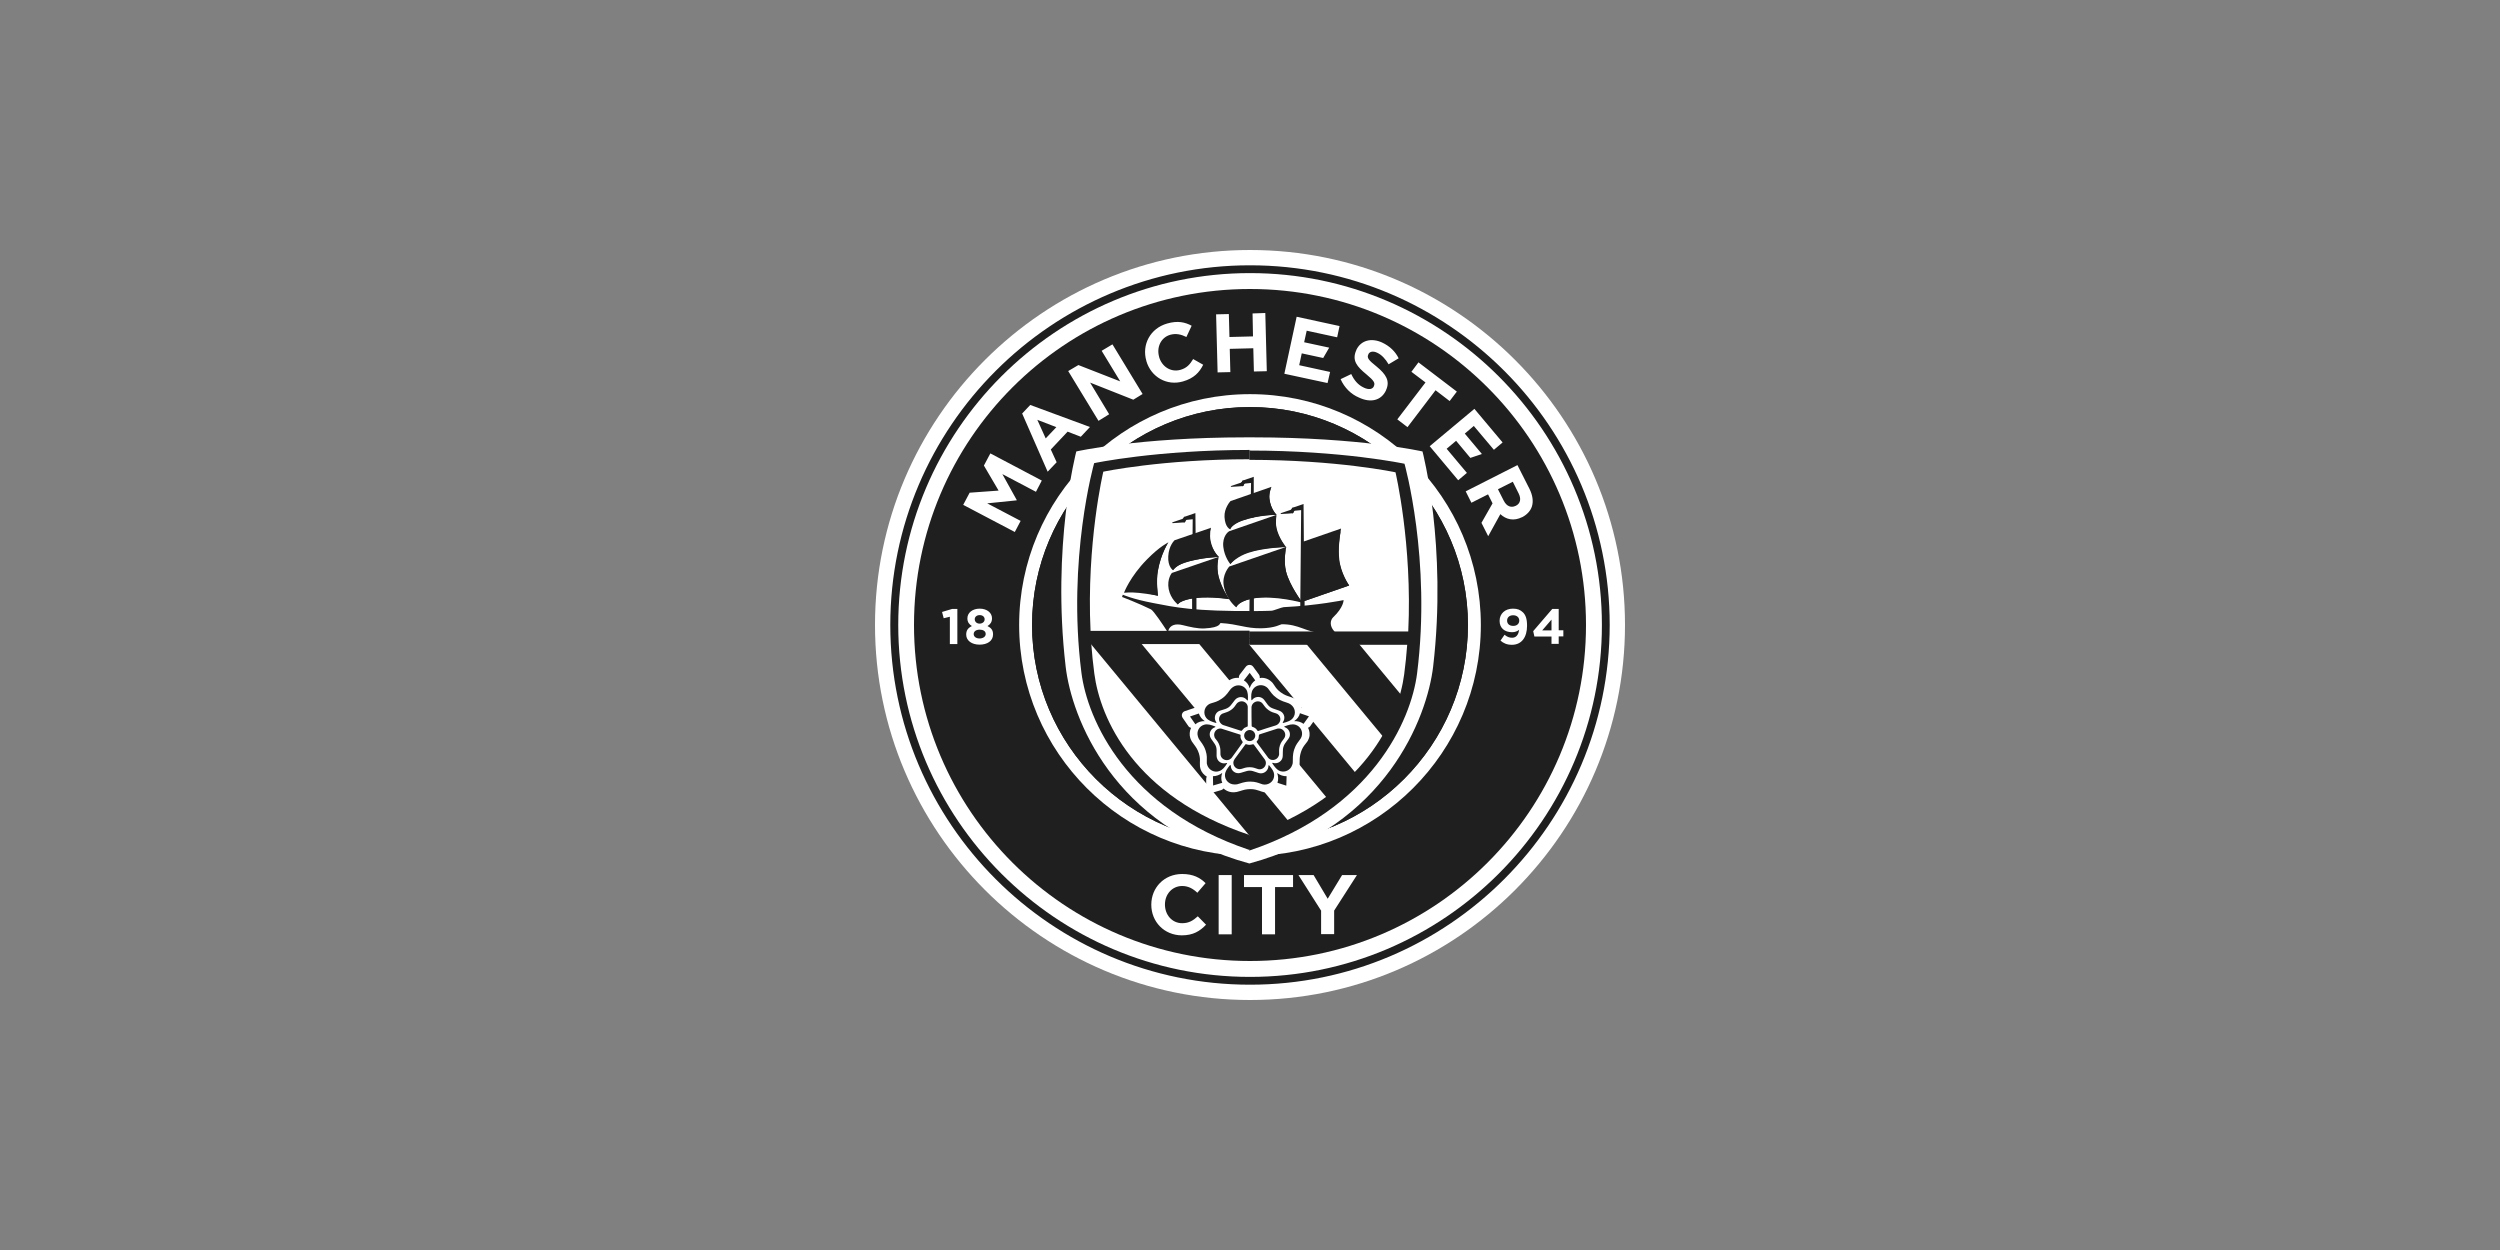 <svg width="200" height="100" viewBox="0 0 200 100" fill="none" xmlns="http://www.w3.org/2000/svg">
<rect x="0" y="0" width="200" height="100" fill="#808080" stroke="none"/>
<g clip-path="url(#clip0_145_1682)">
<path d="M100 20C83.464 20 70 33.452 70 50C70 66.536 83.464 80 100 80C116.548 80 130 66.536 130 50C130 33.452 116.548 20 100 20Z" fill="white"/>
<path d="M126.88 50C126.88 35.156 114.844 23.12 100 23.12C85.156 23.12 73.12 35.156 73.12 50C73.12 64.844 85.156 76.88 100 76.88C114.844 76.88 126.88 64.844 126.88 50Z" fill="#1F1F1F"/>
<path d="M117.112 50C117.112 40.556 109.444 32.888 100 32.888C90.556 32.888 82.888 40.544 82.888 50C82.888 59.456 90.544 67.112 100 67.112C109.444 67.112 117.112 59.456 117.112 50Z" fill="#1F1F1F"/>
<path d="M100 68.468C89.824 68.468 81.532 60.188 81.532 50C81.532 39.824 89.812 31.532 100 31.532C110.188 31.532 118.468 39.812 118.468 50C118.468 60.176 110.176 68.468 100 68.468ZM100 32.564C90.388 32.564 82.564 40.388 82.564 50C82.564 59.612 90.388 67.436 100 67.436C109.612 67.436 117.436 59.612 117.436 50C117.436 40.388 109.612 32.564 100 32.564Z" fill="white"/>
<path d="M100 78.776C84.136 78.776 71.224 65.864 71.224 50C71.224 34.136 84.136 21.224 100 21.224C115.864 21.224 128.776 34.136 128.776 50C128.764 65.864 115.864 78.776 100 78.776ZM100 21.848C84.484 21.848 71.86 34.484 71.86 50C71.86 65.516 84.484 78.152 100 78.152C115.516 78.152 128.152 65.528 128.152 50C128.152 34.484 115.516 21.848 100 21.848Z" fill="#1F1F1F"/>
<path d="M75.988 49.34L75.496 49.46L75.364 48.956L76.168 48.716H76.588V51.524H75.988V49.34ZM77.296 50.768C77.296 50.42 77.452 50.228 77.752 50.084C77.536 49.952 77.392 49.772 77.392 49.472V49.46C77.392 49.028 77.788 48.692 78.376 48.692C78.964 48.692 79.36 49.028 79.36 49.46V49.472C79.36 49.772 79.216 49.952 79 50.084C79.288 50.228 79.444 50.408 79.444 50.744V50.756C79.444 51.272 78.988 51.572 78.364 51.572C77.74 51.572 77.296 51.248 77.296 50.768ZM78.856 50.72C78.856 50.492 78.652 50.372 78.376 50.372C78.1 50.372 77.896 50.504 77.896 50.72V50.732C77.896 50.924 78.076 51.08 78.376 51.08C78.676 51.068 78.856 50.912 78.856 50.72ZM78.772 49.544C78.772 49.364 78.628 49.208 78.376 49.208C78.124 49.208 77.98 49.364 77.98 49.532V49.544C77.98 49.736 78.136 49.892 78.376 49.892C78.616 49.88 78.772 49.736 78.772 49.544ZM121.528 50.384C121.384 50.504 121.204 50.576 120.964 50.576C120.364 50.576 119.968 50.24 119.968 49.676V49.664C119.968 49.1 120.4 48.692 121.036 48.692C121.408 48.692 121.624 48.788 121.84 48.992C122.044 49.196 122.164 49.496 122.164 50.048V50.06C122.164 50.96 121.744 51.584 120.952 51.584C120.544 51.584 120.268 51.452 120.04 51.248L120.364 50.78C120.568 50.948 120.736 51.02 120.976 51.02C121.384 51.02 121.504 50.624 121.528 50.384ZM121.54 49.652C121.54 49.4 121.36 49.22 121.048 49.22C120.748 49.22 120.568 49.4 120.568 49.64V49.652C120.568 49.904 120.748 50.072 121.06 50.072C121.36 50.072 121.54 49.892 121.54 49.652ZM124.12 50.924H122.752L122.656 50.492L124.18 48.716H124.696V50.42H125.068V50.912H124.696V51.512H124.12V50.924ZM124.12 50.432V49.568L123.376 50.432H124.12Z" fill="white"/>
<path d="M100 67.436C90.388 67.436 82.564 59.612 82.564 50C82.564 40.388 90.388 32.564 100 32.564C109.612 32.564 117.436 40.388 117.436 50C117.436 59.612 109.612 67.436 100 67.436ZM100 33.212C90.749 33.212 83.213 40.748 83.213 50C83.213 59.264 90.749 66.788 100 66.788C109.264 66.788 116.8 59.252 116.8 50C116.788 40.736 109.264 33.212 100 33.212Z" fill="#1F1F1F"/>
<path fill-rule="evenodd" clip-rule="evenodd" d="M99.676 34.988C91.072 34.988 86.104 36.116 86.104 36.116C86.104 36.116 84.124 43.652 85.252 53.324C85.72 57.38 89.02 66.104 99.952 69.08C110.884 66.104 114.172 57.38 114.652 53.324C115.78 43.664 113.8 36.116 113.8 36.116C113.8 36.116 108.832 34.988 100.228 34.988H99.676Z" fill="white"/>
<path fill-rule="evenodd" clip-rule="evenodd" d="M113.152 51.068C113.056 53.996 112.6 62.768 99.952 67.58C87.4 62.9 86.752 53.828 86.752 51.068H113.152Z" fill="#1F1F1F"/>
<path fill-rule="evenodd" clip-rule="evenodd" d="M112.768 50.588C113.104 43.328 111.88 37.436 111.88 37.436C111.88 37.436 107.164 36.536 99.964 36.536C92.764 36.536 87.964 37.532 87.964 37.532C87.964 37.532 86.656 43.448 87.016 50.588H112.768Z" fill="white"/>
<path d="M100.348 67.328L87.004 51.2C86.512 54.524 89.212 64.316 100.348 67.328Z" fill="white"/>
<path d="M90.976 51.092L103.324 65.984C104.572 65.384 105.484 64.808 106.372 64.1L95.584 51.092H90.976ZM99.556 51.104L108.676 62.108C109.576 61.088 110.332 60.176 110.872 59.204L104.164 51.104H99.556ZM112.924 51.104L108.364 51.092L112.192 55.712C112.852 54.284 112.924 51.896 112.924 51.104Z" fill="white"/>
<path d="M105.34 57.14C105.304 57.032 105.22 56.948 105.112 56.912L104.356 56.648C104.284 56.624 104.224 56.624 104.152 56.648C104.092 56.384 103.936 56.144 103.72 55.988C103.696 55.964 103.66 55.952 103.636 55.928C103.588 55.892 103.528 55.868 103.468 55.844L103.18 55.736C102.952 55.664 102.736 55.592 102.46 55.388C102.196 55.196 102.076 55.028 101.968 54.86C101.944 54.824 101.908 54.776 101.884 54.74C101.812 54.62 101.716 54.524 101.596 54.44C101.404 54.296 101.176 54.224 100.936 54.224C100.888 54.224 100.828 54.236 100.78 54.248V54.236C100.792 54.14 100.768 54.044 100.72 53.972L100.252 53.336C100.18 53.24 100.084 53.192 99.964 53.192C99.856 53.192 99.748 53.24 99.676 53.324L99.184 53.96C99.124 54.044 99.1 54.14 99.112 54.236C99.076 54.236 99.028 54.224 98.992 54.224C98.752 54.224 98.524 54.296 98.332 54.428C98.308 54.452 98.284 54.464 98.26 54.488C98.212 54.524 98.164 54.572 98.128 54.62C98.056 54.704 97.996 54.788 97.936 54.86C97.792 55.052 97.66 55.232 97.384 55.436C97.12 55.628 96.928 55.688 96.724 55.748C96.676 55.76 96.628 55.772 96.592 55.784C96.46 55.82 96.328 55.88 96.22 55.964C95.992 56.132 95.836 56.372 95.788 56.648C95.704 56.624 95.632 56.612 95.548 56.636L94.792 56.888C94.684 56.924 94.6 57.008 94.564 57.116C94.528 57.224 94.552 57.332 94.612 57.428L95.068 58.088C95.116 58.16 95.2 58.208 95.284 58.232C95.164 58.484 95.14 58.784 95.224 59.048C95.236 59.084 95.248 59.108 95.26 59.144C95.284 59.204 95.308 59.252 95.344 59.312C95.404 59.408 95.464 59.48 95.524 59.564C95.668 59.756 95.8 59.936 95.908 60.26C96.004 60.56 96.004 60.776 95.992 60.968V61.112C95.98 61.256 96.004 61.388 96.04 61.52C96.124 61.784 96.316 62 96.544 62.132C96.52 62.18 96.496 62.24 96.496 62.3V63.092C96.496 63.2 96.556 63.308 96.64 63.38C96.724 63.44 96.844 63.464 96.952 63.428L97.72 63.2C97.792 63.176 97.84 63.128 97.888 63.08C98.116 63.296 98.44 63.404 98.752 63.38C98.812 63.38 98.872 63.368 98.944 63.356C99.052 63.332 99.148 63.296 99.244 63.272C99.472 63.2 99.688 63.128 100.036 63.128C100.36 63.128 100.552 63.2 100.744 63.26C100.792 63.272 100.828 63.296 100.876 63.308C101.008 63.356 101.152 63.392 101.284 63.392C101.572 63.392 101.836 63.284 102.052 63.08C102.1 63.128 102.148 63.176 102.208 63.2L102.964 63.44C103.072 63.476 103.192 63.452 103.276 63.392C103.372 63.332 103.42 63.224 103.42 63.116L103.444 62.324C103.444 62.264 103.42 62.204 103.396 62.144C103.624 62.012 103.816 61.796 103.9 61.532C103.912 61.496 103.924 61.472 103.924 61.436L103.96 61.256C103.972 61.148 103.972 61.052 103.972 60.944C103.972 60.704 103.972 60.488 104.08 60.152C104.176 59.852 104.308 59.684 104.428 59.528C104.464 59.492 104.488 59.456 104.512 59.42C104.608 59.312 104.668 59.192 104.716 59.06C104.812 58.784 104.776 58.472 104.644 58.22C104.716 58.196 104.776 58.16 104.812 58.1L105.268 57.452C105.352 57.368 105.376 57.248 105.34 57.14Z" fill="white"/>
<path d="M99.532 58.844C99.532 58.604 99.736 58.4 99.976 58.4C100.228 58.4 100.42 58.604 100.42 58.844C100.42 59.084 100.216 59.288 99.976 59.288C99.736 59.288 99.532 59.096 99.532 58.844Z" fill="#1F1F1F"/>
<path d="M99.976 55.064C99.904 54.788 99.736 54.56 99.508 54.428L99.976 53.828L100.42 54.428C100.204 54.584 100.048 54.8 99.976 55.064ZM96.388 57.692C96.148 57.536 95.992 57.332 95.908 57.08L95.2 57.32L95.632 57.944C95.824 57.764 96.1 57.68 96.388 57.692ZM97.78 61.832C97.564 62 97.3 62.096 97.036 62.096L97.048 62.84L97.78 62.624C97.672 62.384 97.684 62.096 97.78 61.832ZM102.172 61.844C102.268 62.108 102.28 62.372 102.196 62.624L102.904 62.852L102.928 62.096C102.676 62.108 102.4 62.012 102.172 61.844ZM103.528 57.692C103.816 57.68 104.068 57.752 104.284 57.908L104.716 57.308L103.996 57.056C103.948 57.308 103.768 57.536 103.528 57.692ZM99.064 61.856C98.728 61.856 98.464 61.58 98.464 61.256C98.464 61.208 98.416 61.196 98.392 61.22C98.176 61.484 98.008 61.712 97.996 62C97.984 62.42 98.332 62.756 98.752 62.756H98.836C98.872 62.756 98.92 62.756 98.968 62.744C99.268 62.672 99.52 62.528 100.024 62.528C100.444 62.528 100.672 62.636 100.888 62.708C100.972 62.744 101.068 62.768 101.176 62.768C101.596 62.768 101.944 62.432 101.932 62.012C101.932 61.724 101.752 61.496 101.536 61.232C101.512 61.208 101.476 61.22 101.476 61.268C101.476 61.592 101.2 61.868 100.876 61.868C100.624 61.868 100.3 61.652 99.988 61.652C99.712 61.64 99.316 61.856 99.064 61.856ZM98.668 61.028C98.668 61.304 98.896 61.532 99.172 61.532C99.196 61.532 99.232 61.532 99.268 61.52C99.28 61.52 99.292 61.508 99.304 61.508H99.328C99.496 61.46 99.664 61.376 99.964 61.376C100.276 61.376 100.42 61.46 100.588 61.508C100.648 61.532 100.708 61.544 100.768 61.544C101.044 61.544 101.272 61.316 101.272 61.04C101.272 60.968 101.26 60.896 101.224 60.836L101.188 60.764C101.188 60.764 100.336 59.612 100.312 59.576C100.276 59.528 100.216 59.54 100.18 59.552C100.144 59.564 100.036 59.588 99.964 59.588C99.892 59.588 99.808 59.576 99.748 59.552C99.688 59.528 99.652 59.516 99.616 59.576C99.58 59.624 98.968 60.452 98.776 60.716C98.716 60.8 98.668 60.908 98.668 61.028ZM102.592 60.644C102.496 60.956 102.148 61.136 101.836 61.028C101.788 61.016 101.764 61.04 101.788 61.076C101.98 61.364 102.148 61.592 102.412 61.688C102.808 61.82 103.24 61.604 103.372 61.208C103.384 61.184 103.384 61.16 103.396 61.136C103.408 61.1 103.42 61.064 103.42 61.016C103.444 60.704 103.384 60.428 103.54 59.948C103.672 59.552 103.852 59.372 103.984 59.18C104.044 59.108 104.092 59.024 104.128 58.928C104.26 58.532 104.044 58.1 103.636 57.98C103.36 57.896 103.084 57.992 102.76 58.112C102.724 58.124 102.736 58.16 102.772 58.172C103.096 58.28 103.264 58.616 103.168 58.928C103.084 59.168 102.784 59.408 102.688 59.708C102.58 59.972 102.664 60.416 102.592 60.644ZM101.668 60.776C101.932 60.86 102.22 60.716 102.304 60.452C102.316 60.428 102.328 60.392 102.328 60.356V60.296C102.328 60.116 102.304 59.936 102.388 59.648C102.484 59.348 102.616 59.24 102.712 59.096C102.748 59.048 102.772 59 102.796 58.94C102.88 58.676 102.736 58.4 102.472 58.304C102.4 58.28 102.328 58.28 102.268 58.28C102.244 58.28 102.208 58.292 102.184 58.292C102.184 58.292 100.816 58.736 100.768 58.748C100.708 58.772 100.708 58.832 100.708 58.868C100.708 58.904 100.696 59.012 100.684 59.084C100.66 59.144 100.624 59.228 100.576 59.264C100.54 59.312 100.504 59.348 100.552 59.396C100.588 59.444 101.188 60.272 101.392 60.536C101.464 60.656 101.548 60.728 101.668 60.776ZM102.496 56.936C102.772 57.128 102.832 57.5 102.628 57.776C102.604 57.812 102.628 57.848 102.664 57.836C103 57.752 103.276 57.656 103.444 57.428C103.696 57.092 103.612 56.624 103.276 56.372C103.252 56.36 103.228 56.348 103.204 56.324C103.168 56.3 103.144 56.288 103.096 56.264C102.808 56.144 102.52 56.12 102.112 55.82C101.776 55.58 101.656 55.352 101.512 55.172C101.464 55.088 101.392 55.016 101.308 54.956C100.972 54.716 100.492 54.788 100.252 55.124C100.084 55.364 100.084 55.652 100.108 55.988C100.108 56.024 100.144 56.024 100.168 56C100.36 55.736 100.744 55.676 101.008 55.868C101.212 56.012 101.344 56.372 101.608 56.564C101.848 56.732 102.292 56.792 102.496 56.936ZM102.328 57.836C102.496 57.608 102.448 57.296 102.22 57.14C102.196 57.116 102.172 57.104 102.136 57.092C102.124 57.092 102.112 57.08 102.1 57.08C102.088 57.08 102.088 57.08 102.076 57.068C101.908 57.008 101.716 56.984 101.476 56.804C101.224 56.624 101.152 56.468 101.044 56.336C101.008 56.288 100.972 56.24 100.924 56.204C100.696 56.036 100.384 56.096 100.216 56.312C100.168 56.372 100.144 56.432 100.132 56.504C100.12 56.528 100.12 56.564 100.12 56.588C100.12 56.588 100.12 58.016 100.132 58.064C100.132 58.136 100.192 58.148 100.228 58.16C100.264 58.172 100.372 58.208 100.42 58.256C100.48 58.292 100.54 58.364 100.564 58.412C100.588 58.46 100.624 58.496 100.684 58.472C100.732 58.448 101.716 58.136 102.04 58.04C102.16 58.004 102.256 57.932 102.328 57.836ZM98.92 55.88C99.196 55.688 99.568 55.748 99.76 56.012C99.784 56.048 99.832 56.036 99.832 56C99.844 55.664 99.844 55.376 99.688 55.136C99.448 54.8 98.968 54.728 98.632 54.968C98.608 54.98 98.584 55.004 98.572 55.016C98.548 55.04 98.512 55.064 98.476 55.1C98.272 55.328 98.164 55.604 97.744 55.892C97.408 56.132 97.156 56.18 96.928 56.252C96.832 56.276 96.748 56.312 96.664 56.372C96.328 56.612 96.244 57.092 96.496 57.428C96.676 57.656 96.952 57.74 97.276 57.836C97.312 57.848 97.324 57.812 97.3 57.776C97.108 57.512 97.168 57.128 97.432 56.936C97.636 56.792 98.02 56.78 98.284 56.588C98.524 56.432 98.716 56.024 98.92 55.88ZM99.736 56.312C99.568 56.084 99.256 56.036 99.028 56.204C99.004 56.216 98.98 56.24 98.956 56.264C98.944 56.276 98.944 56.288 98.932 56.3C98.932 56.312 98.92 56.312 98.92 56.312C98.812 56.456 98.728 56.624 98.488 56.792C98.236 56.972 98.068 56.984 97.9 57.056C97.84 57.068 97.792 57.092 97.732 57.128C97.504 57.296 97.456 57.608 97.624 57.824C97.672 57.884 97.72 57.932 97.78 57.968L97.852 58.004C97.852 58.004 99.232 58.448 99.268 58.46C99.34 58.484 99.364 58.424 99.388 58.4C99.412 58.364 99.484 58.292 99.532 58.244C99.592 58.208 99.664 58.172 99.724 58.148C99.784 58.136 99.832 58.124 99.82 58.052V56.648C99.832 56.54 99.808 56.42 99.736 56.312ZM96.808 58.94C96.7 58.628 96.88 58.292 97.192 58.184C97.24 58.172 97.24 58.124 97.204 58.112C96.88 57.992 96.604 57.896 96.328 57.98C95.92 58.1 95.704 58.532 95.836 58.928C95.848 58.952 95.848 58.976 95.86 59C95.872 59.036 95.884 59.072 95.908 59.108C96.064 59.372 96.292 59.564 96.448 60.044C96.58 60.44 96.544 60.692 96.544 60.92C96.532 61.016 96.544 61.112 96.58 61.208C96.712 61.604 97.144 61.832 97.54 61.688C97.816 61.592 97.984 61.364 98.164 61.076C98.188 61.052 98.152 61.028 98.116 61.04C97.804 61.148 97.456 60.968 97.36 60.656C97.276 60.416 97.384 60.044 97.288 59.744C97.216 59.48 96.892 59.18 96.808 58.94ZM97.48 58.304C97.216 58.388 97.072 58.676 97.156 58.94C97.156 58.964 97.18 59 97.192 59.036C97.204 59.048 97.204 59.06 97.216 59.072C97.216 59.072 97.216 59.084 97.228 59.084C97.336 59.228 97.468 59.36 97.564 59.648C97.66 59.936 97.624 60.104 97.636 60.284C97.636 60.344 97.636 60.404 97.66 60.464C97.744 60.728 98.032 60.872 98.296 60.788C98.368 60.764 98.428 60.728 98.476 60.68C98.5 60.668 98.524 60.644 98.536 60.62C98.536 60.62 99.376 59.468 99.4 59.42C99.436 59.36 99.4 59.324 99.376 59.288C99.352 59.252 99.292 59.168 99.268 59.096C99.244 59.036 99.232 58.94 99.244 58.88C99.256 58.82 99.256 58.772 99.184 58.76C99.124 58.748 98.152 58.424 97.828 58.328C97.72 58.28 97.6 58.268 97.48 58.304Z" fill="#1F1F1F"/>
<path d="M104.2 43.352L107.284 42.284C107.284 42.284 107.02 43.568 107.092 44.564C107.188 45.848 107.932 46.832 107.932 46.832L104.128 48.152L104.2 43.352Z" fill="#1F1F1F"/>
<path d="M107.932 46.844C107.932 46.844 107.26 45.872 107.14 44.744C107.056 43.904 107.14 43.172 107.284 42.284C107.152 42.872 106.648 44.528 105.256 46.064C104.692 46.688 104.452 47.228 104.344 47.6L104.284 40.316C104.284 40.316 103.552 40.58 103.48 40.592C103.384 40.616 103.36 40.676 103.348 40.7C103.348 40.748 103.312 40.772 103.264 40.784C103.204 40.808 102.784 40.952 102.484 41.048C102.436 41.072 102.448 41.12 102.484 41.12C102.832 41.108 103.336 41.072 103.384 41.06C103.456 41.048 103.48 41.012 103.492 40.964V40.952C103.504 40.892 103.552 40.856 103.612 40.856C103.648 40.856 103.924 40.82 104.092 40.808L104.02 48.644H104.368V48.08L107.932 46.844Z" fill="#1F1F1F"/>
<path d="M94.228 48.356C94.228 48.356 93.652 47.924 93.496 47.132C93.34 46.316 93.748 45.836 93.748 45.836L97.492 44.552C97.492 44.552 97.264 45.296 97.48 46.136C97.756 47.216 98.332 47.924 98.332 47.924C98.332 47.924 96.964 47.672 95.632 47.828C94.36 48.008 94.228 48.356 94.228 48.356ZM89.92 47.42C89.92 47.42 90.388 46.148 91.756 44.756C92.788 43.7 93.472 43.388 93.472 43.388C93.472 43.388 92.872 44.252 92.62 45.668C92.464 46.544 92.632 47.66 92.632 47.66C92.632 47.66 91.936 47.516 91.12 47.432C90.448 47.36 89.92 47.42 89.92 47.42Z" fill="#1F1F1F"/>
<path d="M93.472 43.388C93.472 43.388 92.884 44.252 92.632 45.668C92.476 46.544 92.644 47.66 92.644 47.66C92.644 47.66 92.464 47.624 92.068 47.528C90.388 47.156 93.472 43.388 93.472 43.388ZM95.668 44.42L95.632 41.048H95.62C95.536 41.072 94.888 41.3 94.816 41.324C94.732 41.348 94.684 41.408 94.684 41.432C94.684 41.48 94.648 41.504 94.588 41.516C94.528 41.54 94.108 41.684 93.808 41.78C93.76 41.804 93.772 41.852 93.82 41.852C94.168 41.828 94.66 41.792 94.72 41.792C94.792 41.78 94.828 41.744 94.828 41.696V41.684C94.84 41.624 94.888 41.588 94.948 41.588C94.984 41.588 95.248 41.552 95.416 41.54L95.392 44.42H95.668ZM100.036 41.384H100.3V38.144C100.3 38.144 99.568 38.396 99.496 38.42C99.4 38.444 99.364 38.504 99.364 38.528C99.364 38.576 99.328 38.6 99.28 38.612C99.22 38.624 98.8 38.78 98.5 38.876C98.44 38.9 98.464 38.948 98.5 38.948C98.848 38.936 99.352 38.888 99.4 38.888C99.472 38.876 99.496 38.84 99.508 38.792V38.78C99.52 38.72 99.568 38.684 99.628 38.684C99.664 38.684 99.916 38.648 100.084 38.636L100.036 41.384Z" fill="#1F1F1F"/>
<path d="M99.376 38.9H99.388C99.46 38.888 99.484 38.852 99.496 38.804V38.792C99.508 38.756 99.532 38.72 99.568 38.708L99.472 38.42C99.388 38.444 99.352 38.504 99.352 38.528C99.352 38.564 99.328 38.588 99.28 38.6L99.376 38.9ZM94.708 41.804H94.72C94.792 41.792 94.816 41.756 94.828 41.708V41.696C94.84 41.66 94.864 41.624 94.9 41.612L94.804 41.324C94.72 41.348 94.684 41.408 94.684 41.432C94.684 41.468 94.66 41.492 94.612 41.504L94.708 41.804ZM103.36 41.072H103.372C103.444 41.06 103.468 41.024 103.48 40.976V40.964C103.492 40.928 103.516 40.892 103.552 40.88L103.456 40.592C103.372 40.616 103.336 40.676 103.336 40.7C103.336 40.736 103.312 40.76 103.264 40.784L103.36 41.072Z" fill="#1F1F1F"/>
<path d="M98.332 47.936C98.332 47.936 97.732 47.06 97.492 46.124C97.288 45.32 97.492 44.552 97.492 44.552C97.492 44.552 97.084 45.932 96.136 46.676C95.464 47.204 93.856 47.684 94.228 48.356C94.276 48.26 94.444 48.092 95.116 47.936C95.2 47.912 95.284 47.9 95.368 47.888V49.004H95.716V47.84C96.94 47.72 98.332 47.936 98.332 47.936Z" fill="#1F1F1F"/>
<path d="M93.844 45.62C93.844 45.62 93.412 45.356 93.46 44.504C93.508 43.628 93.952 43.244 93.964 43.22L96.88 42.224C96.88 42.224 96.664 42.656 96.82 43.316C97 44.12 97.516 44.564 97.516 44.564C97.516 44.564 96.052 44.588 94.732 45.032C94.072 45.248 93.844 45.62 93.844 45.62Z" fill="#1F1F1F"/>
<path d="M95.572 43.772C96.412 43.076 96.868 42.2 96.868 42.2C96.868 42.2 96.748 42.764 96.844 43.256C97 44.108 97.504 44.552 97.504 44.552C97.504 44.552 96.328 44.576 95.032 44.924C94.192 45.164 93.916 45.5 93.844 45.608C93.568 44.984 94.708 44.48 95.572 43.772Z" fill="#1F1F1F"/>
<path d="M98.896 48.584C98.896 48.584 98.092 47.972 97.9 46.856C97.744 45.968 98.344 45.32 98.344 45.32L102.904 43.748C102.904 43.748 102.652 44.756 102.88 45.716C103.144 46.808 104.14 48.152 104.14 48.152C104.14 48.152 102.244 47.612 100.612 47.816C99.04 48.02 98.896 48.584 98.896 48.584ZM97.96 41.36C97.924 40.664 98.404 40.124 98.44 40.088L101.716 38.948C101.716 38.948 101.5 39.464 101.56 39.908C101.656 40.748 102.136 41.192 102.136 41.192C102.136 41.192 100.852 41.12 99.34 41.648C98.5 41.936 98.416 42.344 98.416 42.344C98.416 42.344 98.008 42.212 97.96 41.36Z" fill="#1F1F1F"/>
<path d="M100.552 40.472C101.14 39.956 101.704 38.948 101.704 38.948C101.704 38.948 101.488 39.464 101.548 39.908C101.644 40.748 102.124 41.192 102.124 41.192C102.124 41.192 100.744 41.18 99.4 41.648C98.824 41.852 98.464 42.164 98.416 42.344C98.212 41.684 99.748 41.192 100.552 40.472Z" fill="#1F1F1F"/>
<path d="M98.428 45.128C98.428 45.128 97.96 44.588 97.864 43.748C97.768 42.872 98.296 42.512 98.332 42.5L102.112 41.192C102.112 41.192 102.004 41.468 102.1 42.236C102.184 42.872 102.808 43.748 102.808 43.748C102.808 43.748 100.792 43.796 99.544 44.288C98.776 44.576 98.428 45.128 98.428 45.128Z" fill="#1F1F1F"/>
<path d="M100.936 42.944C101.752 42.236 102.124 41.192 102.124 41.192C102.124 41.192 102.016 41.792 102.124 42.26C102.316 43.088 102.892 43.772 102.892 43.772C102.892 43.772 101.14 43.796 99.856 44.228C99.028 44.504 98.512 44.996 98.428 45.14C98.26 44.432 100.12 43.64 100.936 42.944Z" fill="#1F1F1F"/>
<path d="M104.212 48.224C104.212 48.224 103.18 46.892 102.88 45.716C102.688 44.936 102.832 44.06 102.892 43.748C102.784 44.156 102.364 45.5 101.356 46.424C100.396 47.312 98.488 47.744 98.896 48.584C98.968 48.44 99.184 48.128 99.964 47.936L99.952 49.016H100.312V47.864C102.004 47.612 104.212 48.224 104.212 48.224Z" fill="#1F1F1F"/>
<path fill-rule="evenodd" clip-rule="evenodd" d="M105.964 50.732C106.204 50.684 106.444 50.636 106.792 50.54C106.768 50.528 106.756 50.516 106.732 50.492C106.348 50.06 106.42 49.616 106.648 49.388C107.5 48.584 107.488 48.008 107.488 48.008C107.488 48.008 105.412 48.44 102.7 48.572C102.52 48.584 101.884 48.86 101.704 48.86C101.332 48.872 100.948 48.884 100.552 48.884C95.416 48.92 93.976 48.572 92.284 48.248C90.58 47.924 89.824 47.576 89.824 47.576L89.764 47.756C89.764 47.756 91.108 48.272 92.08 48.752C92.284 48.848 93.088 50.06 93.352 50.468H87.244C86.908 43.472 88.264 37.736 88.264 37.736C88.264 37.736 92.944 36.74 99.964 36.74V35.996C92.5 35.996 87.532 37.052 87.532 37.052C87.532 37.052 85.36 44.696 86.512 53.804C86.992 57.596 90.136 64.7 99.928 67.988L100.36 67.388L99.928 66.788C90.7 63.692 88.012 57.452 87.544 53.876C87.436 53.084 87.364 52.304 87.304 51.524H99.964V50.456H93.46C93.604 49.988 94.06 49.868 94.624 50.012C95.212 50.156 95.788 50.3 96.352 50.276C97.744 50.204 97.54 49.832 97.66 49.844C99.088 49.928 99.628 50.276 100.888 50.264C102.028 50.24 102.424 49.952 102.532 49.94C103.924 49.928 104.452 50.564 105.844 50.684C105.892 50.732 105.928 50.732 105.964 50.732Z" fill="#1F1F1F"/>
<path fill-rule="evenodd" clip-rule="evenodd" d="M112.36 37.1C112.36 37.1 107.416 36.044 99.951 36.044V36.788C106.984 36.788 111.64 37.784 111.64 37.784C111.64 37.784 112.996 43.52 112.66 50.516H106.528C106.036 50.048 106.324 49.424 106.48 49.28C107.2 48.632 107.2 48.2 107.2 48.2C107.2 48.2 105.544 48.608 102.82 48.728C102.64 48.74 101.884 49.076 101.692 49.088C101.32 49.1 100.78 49.112 100.384 49.112C96.832 49.112 95.103 49.04 92.019 48.38C92.079 48.452 92.103 48.488 92.163 48.56C92.175 48.584 93.507 48.932 93.531 48.956C93.736 49.232 93.999 49.424 94.323 49.592C94.816 49.856 95.547 50.084 96.159 50.12C97.552 50.204 97.287 49.688 97.419 49.688C98.847 49.664 99.76 50.18 101.008 50.156C102.148 50.132 102.184 49.784 102.292 49.772C103.42 49.712 104.56 50.204 105.544 50.516H99.939V51.584H112.576C112.516 52.352 112.444 53.144 112.336 53.936C111.868 57.512 109.168 63.752 99.939 66.848V68.048C109.744 64.76 112.888 57.656 113.368 53.864C114.52 44.744 112.36 37.1 112.36 37.1Z" fill="#1F1F1F"/>
<path d="M77.056 40.388L77.572 39.416L79.888 39.248L78.712 37.244L79.228 36.272L83.344 38.444L82.876 39.344L80.188 37.928L81.34 40.004L81.328 40.028L78.976 40.268L81.652 41.672L81.184 42.56L77.056 40.388ZM81.772 33.08L82.42 32.396L87.196 34.16L86.464 34.94L85.408 34.532L84.064 35.96L84.532 36.98L83.812 37.736L81.772 33.08ZM84.508 34.172L82.984 33.584L83.656 35.072L84.508 34.172ZM85.456 29.684L86.272 29.204L89.62 30.512L88.132 28.064L88.996 27.548L91.408 31.52L90.664 31.976L87.208 30.608L88.732 33.14L87.88 33.668L85.456 29.684ZM91.708 28.88V28.868C91.336 27.596 91.996 26.276 93.376 25.88C94.216 25.64 94.804 25.772 95.332 26.06L94.912 26.96C94.48 26.744 94.072 26.66 93.628 26.78C92.872 26.996 92.512 27.776 92.728 28.544V28.556C92.944 29.324 93.664 29.804 94.432 29.588C94.948 29.444 95.2 29.144 95.452 28.724L96.256 29.18C95.944 29.804 95.512 30.26 94.648 30.512C93.352 30.896 92.08 30.164 91.708 28.88ZM97.288 25.148L98.308 25.124L98.356 26.96L100.24 26.912L100.204 25.076L101.224 25.04L101.344 29.696L100.312 29.72L100.264 27.86L98.38 27.908L98.428 29.768L97.408 29.792L97.288 25.148ZM107.248 30.332L108.1 29.924C108.328 30.416 108.64 30.8 109.12 31.016C109.504 31.196 109.804 31.148 109.912 30.896V30.884C110.02 30.644 109.936 30.464 109.312 29.948C108.568 29.336 108.124 28.844 108.508 28.004V27.992C108.868 27.224 109.708 27.008 110.572 27.404C111.184 27.692 111.628 28.124 111.892 28.664L111.088 29.144C110.836 28.712 110.536 28.388 110.176 28.22C109.828 28.052 109.564 28.136 109.468 28.34V28.352C109.336 28.628 109.48 28.808 110.128 29.324C110.884 29.948 111.22 30.476 110.884 31.208V31.22C110.5 32.06 109.636 32.24 108.724 31.808C108.088 31.544 107.548 31.016 107.248 30.332ZM114.04 30.596L112.912 29.744L113.476 28.988L116.548 31.328L115.972 32.084L114.844 31.22L112.6 34.172L111.784 33.548L114.04 30.596ZM121.396 37.208L122.356 39.104C122.62 39.632 122.68 40.124 122.548 40.532C122.428 40.88 122.164 41.168 121.78 41.372H121.768C121.096 41.708 120.496 41.564 120.028 41.132L119.056 42.896L118.516 41.828L119.404 40.268L119.044 39.548L117.712 40.22L117.256 39.308L121.396 37.208ZM120.304 40.064C120.532 40.508 120.892 40.64 121.24 40.472H121.252C121.648 40.28 121.708 39.896 121.48 39.452L121.024 38.54L119.836 39.14L120.304 40.064ZM104.14 28.268L105.856 28.64L106.336 27.812L104.332 27.38L104.536 26.456L106.972 26.984L107.164 26.084L103.732 25.34L102.748 29.9L106.204 30.644L106.408 29.756L103.936 29.216L104.14 28.268ZM117.952 32.708L114.376 35.696L116.656 38.42L117.352 37.832L115.732 35.9L116.488 35.264L117.628 36.632L118.552 36.32L117.184 34.688L117.904 34.076L119.512 35.984L120.208 35.396L117.952 32.708ZM92.104 72.38V72.368C92.104 71.024 93.124 69.92 94.576 69.92C95.464 69.92 96.004 70.22 96.448 70.652L95.788 71.42C95.428 71.084 95.056 70.88 94.576 70.88C93.772 70.88 93.196 71.54 93.196 72.356V72.368C93.196 73.184 93.76 73.856 94.576 73.856C95.116 73.856 95.452 73.64 95.824 73.304L96.484 73.976C95.992 74.492 95.452 74.828 94.54 74.828C93.136 74.816 92.104 73.748 92.104 72.38ZM97.492 70.004H98.536V74.744H97.492V70.004ZM100.96 70.964H99.52V70.004H103.444V70.964H102.004V74.744H100.96V70.964ZM105.7 72.872L103.876 70.004H105.088L106.216 71.9L107.368 70.004H108.556L106.732 72.848V74.732H105.688V72.872H105.7Z" fill="white"/>
</g>
<defs>
<clipPath id="clip0_145_1682">
<rect width="60" height="60" fill="white" transform="translate(70 20)"/>
</clipPath>
</defs>
</svg>

